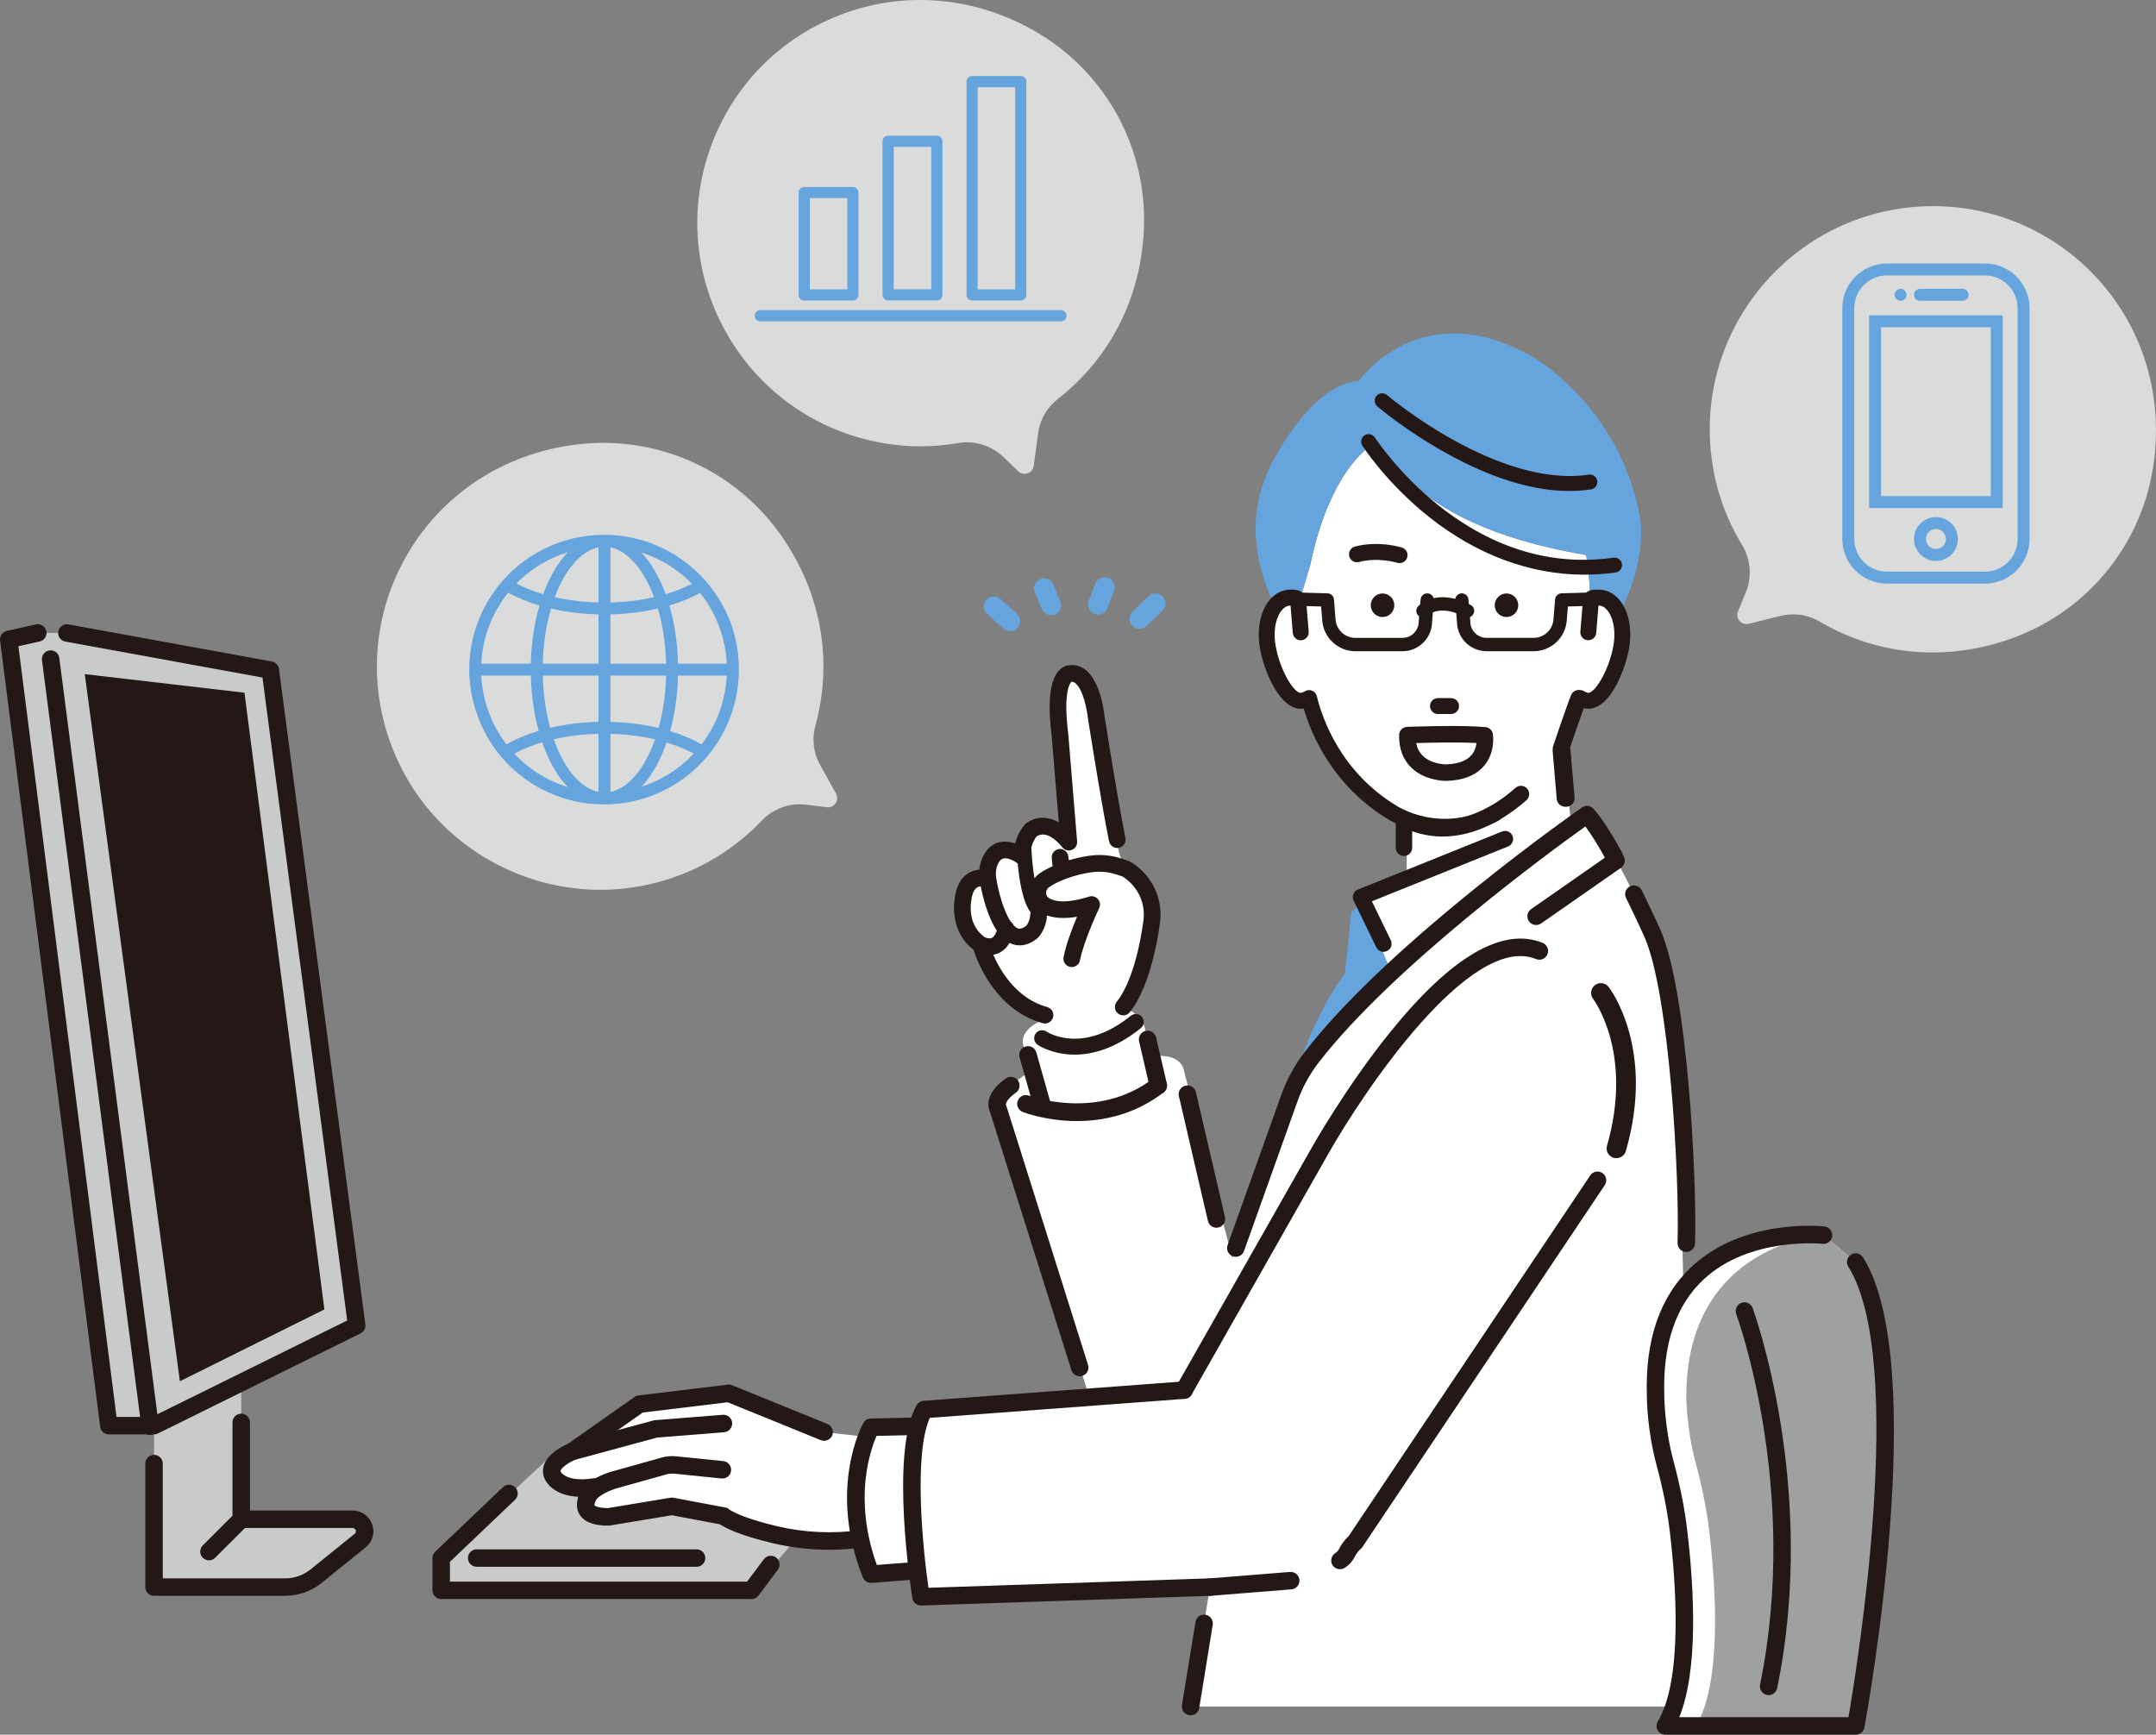 <?xml version="1.0" encoding="UTF-8"?><svg id="a" xmlns="http://www.w3.org/2000/svg" viewBox="0 0 936.98 753.94"><rect x="0" y="0" width="936.98" height="753.94" fill="#808080" stroke="none"/><path d="M569.95,459.63c10.76-13.94,25.38-28.68,40.69-42.6l-11.66-29.26-11.69,8.42-2.79,26.91s-15.99,20.62-22.59,50.27c2.11-4.89,4.79-9.52,8.05-13.74Z" style="fill:#65a4dc;"/><path d="M696.84,259.83c-1.52-.25-4.5,.68-5.98,1.3,.58-7.15-1.57-19.93-1.57-19.93-84.77-14.13-85.86-53.34-94.5-46.74,0,0-17.1,10.97-25.34,50.98l-4.48,15c-1.48-.62-3.01-.85-4.53-.6-6.56,1.11-10.43,10.59-8.65,21.17,1.79,10.58,8.55,24.64,15.11,23.53,1.03-.18,2-.58,2.88-1.14,2.3,9.57,10.51,34.25,36.37,49.88,0,0,1.96,1.26,5.34,2.63l-.18,24.11-20.61,8.56,18.18,44.4,77.8-42.28-7.75-66.02c5.02-8.78,7.46-16.74,8.55-21.29,.89,.56,1.85,.97,2.88,1.14,6.56,1.1,13.33-12.95,15.11-23.53,1.78-10.58-2.09-20.06-8.65-21.17Z" style="fill:#fff;"/><path d="M695.35,263.65c-1.49-.25-4.4,.67-5.85,1.27,.57-7-1.53-19.49-1.53-19.49-82.9-13.82-83.97-52.17-92.41-45.71,0,0-16.73,10.72-24.78,49.85l-4.38,14.67c-1.45-.6-2.94-.83-4.43-.58-6.41,1.08-10.2,10.35-8.46,20.7,1.75,10.35,8.36,24.09,14.78,23.01,1.01-.17,1.95-.57,2.82-1.12,2.24,9.36,10.28,33.49,35.57,48.78,0,0,1.92,1.23,5.22,2.57l-.18,23.58-20.15,8.38,17.78,43.42,76.09-41.35-7.58-64.57c4.91-8.59,7.29-16.37,8.36-20.82,.87,.55,1.81,.94,2.82,1.12,6.42,1.08,13.03-12.67,14.78-23.01,1.74-10.35-2.05-19.62-8.46-20.7Z" style="fill:#fff;"/><path d="M560.45,259.83c1.52-.25,3.05-.02,4.53,.6l4.48-15c8.24-40.01,25.34-50.98,25.34-50.98,8.64-6.6,9.72,32.61,94.5,46.74,0,0,2.15,12.78,1.57,19.93,1.48-.62,4.46-1.55,5.98-1.3,3.08,.52,5.55,2.9,7.14,6.36,12.3-23.7,8.77-41.39,8.77-41.39-8.93-48.34-46.43-69.54-46.43-69.54-49.09-28.26-75.86,10.41-75.86,10.41-19.34,.74-35.7,31.98-35.7,31.98-14.14,23.77-9.81,47.36-.34,66.5,1.54-2.34,3.6-3.9,6.03-4.32Z" style="fill:#65a4dc;"/><path d="M153.23,660.33h-48.39v-59.99l-37.89,19.3v70.17h57.07c4.85,0,9.55-1.66,13.31-4.71l19.18-15.49c3.83-3.09,1.64-9.27-3.28-9.27Z" style="fill:#c9caca;"/><path d="M124.01,693.6h-57.07c-2.1,0-3.8-1.7-3.8-3.8v-53.68c0-2.1,1.7-3.8,3.8-3.8s3.8,1.7,3.8,3.8v49.88h53.27c3.96,0,7.84-1.37,10.93-3.86l19.18-15.49c.68-.55,.57-1.22,.45-1.58-.12-.35-.46-.95-1.34-.95h-48.39c-2.1,0-3.8-1.7-3.8-3.8v-42.1c0-2.1,1.7-3.8,3.8-3.8s3.8,1.7,3.8,3.8v38.3h44.59c3.87,0,7.21,2.36,8.5,6.01,1.29,3.65,.18,7.58-2.83,10.01l-19.18,15.49c-4.43,3.58-10.01,5.55-15.7,5.55Z" style="fill:#231815;"/><polygon points="241.56 630.86 191.74 677.17 191.74 691.2 326.57 691.2 365.52 646.65 241.56 630.86" style="fill:#c9caca;"/><path d="M326.57,695H191.74c-2.1,0-3.8-1.7-3.8-3.8v-14.03c0-1.04,.43-2.03,1.18-2.75l29.47-28.07c1.52-1.45,3.92-1.39,5.37,.13,1.45,1.52,1.39,3.92-.13,5.37l-28.29,26.95v8.61h129.14l7.28-9.71c1.26-1.68,3.64-2.02,5.32-.76,1.68,1.26,2.02,3.64,.76,5.32l-8.42,11.23c-.72,.96-1.84,1.52-3.04,1.52Z" style="fill:#231815;"/><path d="M358.15,622.44l-41.4-16.84-38.83,4.68-29.24,20.58s-11.46,4.68-8.42,10.53c0,0,3.04,7.25,18.01,4.91,0,0-11.69,12.98,6.2,12.98l27.48-4.56,22.45,4.21s4.25,3.85,22.34,8.11c12.51,2.95,25.48,3.51,38.21,1.71l14.76-2.09,6.32-40-37.89-4.21Z" style="fill:#fff;"/><path d="M360.33,673.57c-8.22,0-16.39-.95-24.44-2.84-14.69-3.46-20.8-6.72-23.03-8.23l-20.94-3.93-26.82,4.45c-.21,.03-.41,.05-.62,.05-2.6,0-10.53,0-13.07-5.71-1.02-2.28-.78-4.68-.05-6.83-3.74-.16-6.95-1-9.59-2.53-3.23-1.86-4.53-4.17-4.91-4.96-1.05-2.07-1.18-4.3-.39-6.47,1.84-5.01,8.27-8.15,10.37-9.06l28.9-20.35c.51-.36,1.11-.59,1.73-.67l38.83-4.68c.64-.08,1.29,0,1.89,.25l41.4,16.84c1.94,.79,2.88,3.01,2.09,4.95-.79,1.94-3.01,2.87-4.95,2.09l-40.49-16.47-36.9,4.45-28.45,20.03c-.23,.17-.49,.3-.75,.41-2.35,.97-5.93,3.19-6.53,4.82-.06,.16-.07,.22,.04,.44,.08,.16,.07,.11,.11,.2,.36,.55,3.29,4.37,13.95,2.71,1.59-.25,3.16,.53,3.93,1.94,.77,1.41,.56,3.16-.52,4.35-1.89,2.12-3.04,4.85-2.76,5.44,0,.01,.91,1.16,5.83,1.2l27.17-4.51c.44-.07,.89-.07,1.32,.01l22.45,4.21c.75,.14,1.28,.35,1.81,.88,.51,.38,5.3,3.64,20.71,7.27,12.07,2.84,24.45,3.39,36.81,1.64,2.08-.3,4,1.15,4.29,3.23,.29,2.08-1.15,4-3.23,4.29-5.06,.72-10.12,1.08-15.17,1.08Zm-116.56-33.66h0Z" style="fill:#231815;"/><path d="M255,655.24c-.4,0-.8-.06-1.2-.2-1.99-.66-3.06-2.81-2.4-4.8,2.4-7.2,13.14-10.34,15.27-10.89l20.9-5.85c2.07-.58,4.2-.76,6.34-.54l20.42,2.08c2.09,.21,3.6,2.08,3.39,4.16-.21,2.09-2.08,3.6-4.16,3.39l-20.42-2.08c-1.19-.12-2.37-.02-3.52,.3l-20.97,5.87c-3.74,.99-9.26,3.6-10.05,5.96-.53,1.59-2.01,2.6-3.6,2.6Z" style="fill:#231815;"/><path d="M248.68,634.66c-1.67,0-3.2-1.11-3.66-2.81-.55-2.02,.65-4.11,2.67-4.66l36.25-9.82c.23-.06,.46-.1,.69-.12l29.47-2.34c2.09-.17,3.92,1.39,4.09,3.49,.17,2.09-1.39,3.92-3.48,4.09l-29.12,2.31-35.91,9.73c-.33,.09-.67,.13-1,.13Z" style="fill:#231815;"/><g><path d="M410.07,619.63l-31.58,.7s-14.74,26.66,0,63.85l36.49-2.81-4.91-61.75Z" style="fill:#fff;"/><path d="M378.5,687.98c-1.55,0-2.95-.94-3.53-2.4-15.22-38.41-.43-65.93,.21-67.09,.65-1.18,1.89-1.93,3.24-1.96l31.58-.7c2.13-.03,3.83,1.62,3.88,3.71,.05,2.1-1.61,3.83-3.71,3.88l-29.23,.65c-1.15,2.64-3.11,7.94-4.26,15.19-1.47,9.31-1.83,23.8,4.38,40.91l33.65-2.59c2.09-.15,3.92,1.4,4.08,3.5,.16,2.09-1.4,3.92-3.49,4.08l-36.49,2.81c-.1,0-.2,.01-.29,.01Z" style="fill:#231815;"/></g><g><path d="M618.41,268.41c-.7,0-1.41-.26-1.97-.78-1.18-1.09-1.23-2.94-.15-4.11,.32-.34,7.95-8.34,22.83-.61,1.42,.74,1.97,2.49,1.23,3.91-.74,1.42-2.49,1.97-3.91,1.23-10.76-5.6-15.72-.78-15.93-.57-.57,.61-1.33,.92-2.1,.92Z" style="fill:#231815;"/><path d="M609.47,283.04h-20.48c-7.44,0-13.74-5.81-14.34-13.23l-.5-6.21-9.82-.28c-1.6-.05-2.86-1.38-2.81-2.98,.05-1.6,1.4-2.86,2.98-2.81l12.42,.35c1.48,.04,2.69,1.19,2.81,2.66l.71,8.8c.36,4.43,4.12,7.9,8.57,7.9h20.48c3.91,0,7.09-3.18,7.09-7.09,0-.08,0-.16,.01-.24l.79-9.37c.13-1.59,1.53-2.78,3.13-2.64,1.59,.13,2.78,1.54,2.64,3.13l-.78,9.26c-.07,7.05-5.82,12.76-12.89,12.76Z" style="fill:#231815;"/><path d="M666.56,283.04h-20.48c-7.06,0-12.82-5.71-12.89-12.76l-.78-9.26c-.13-1.59,1.05-3,2.64-3.13,1.6-.14,3,1.05,3.13,2.64l.79,9.37c0,.08,0,.16,0,.24,0,3.91,3.18,7.09,7.09,7.09h20.48c4.45,0,8.21-3.47,8.57-7.9l.71-8.8c.12-1.47,1.33-2.62,2.81-2.66l12.42-.35s.06,0,.08,0c1.56,0,2.85,1.24,2.89,2.82,.05,1.6-1.21,2.93-2.81,2.98l-9.82,.28-.5,6.21c-.6,7.42-6.9,13.23-14.34,13.23Z" style="fill:#231815;"/></g><path d="M704.89,245.16c-.12-.86-.57-1.62-1.26-2.15-.69-.52-1.54-.74-2.4-.62-26.71,3.72-52.23-3.87-75.86-22.57-17.59-13.92-27.74-29.5-27.84-29.65-.96-1.51-2.97-1.95-4.48-.99-1.51,.96-1.95,2.97-.99,4.48,.42,.66,10.52,16.36,29.13,31.13,20.59,16.34,43.86,24.98,67.3,24.98,4.52,0,9.11-.32,13.63-.95,.86-.12,1.62-.57,2.14-1.26,.52-.69,.74-1.55,.62-2.4Z" style="fill:#231815;"/><path d="M694.15,209.01c-.13-.86-.58-1.61-1.28-2.13-.69-.51-1.55-.73-2.41-.6-39.68,5.98-87.2-34.17-87.68-34.58-1.36-1.16-3.41-1-4.57,.36-1.16,1.36-1,3.41,.36,4.57,.51,.43,12.62,10.72,30.07,20.39,19.62,10.86,37.56,16.37,53.34,16.37,3.23,0,6.41-.23,9.45-.69,.86-.13,1.61-.58,2.13-1.28,.51-.7,.73-1.55,.6-2.41Z" style="fill:#231815;"/><path d="M739.34,691.12l-6.49-81.31-2.09-83.77c.91-28-1.3-94.81-12.65-120.42,0,0-17.89-40-28.42-51.57,0,0-82.68,57.59-119.74,105.58-4.15,5.38-7.37,11.41-9.66,17.8l-23.22,65.01-1.56,4.3-20.99-81.41s-.58-6.96-11.61-6.38l-5.03-10.89s-1.03-7.34-9.72-10.13l-.02-.25c9.68-12.16,12.46-37.9,12.46-37.9,0,0,.12-.83,.12-2.2,.02-7.94-4.12-15.32-10.81-19.6l-.43-.28s-2.49-3.65-3.56-8.92c-3.17-15.67-7.81-47.73-8.95-57.16,0,0-5.79-22.45-12.05-18.88,0,0-7.89,1.62-4.29,26.53l3.85,46.74s-8.39-11.21-16.4-5.21c0,0-3.87,3.73-4.01,11.33,0,0-7.73-5.87-12.33-.34,0,0-3.4,3.8-2.41,10.13,0,0-9.53-3.27-10.87,9.39,0,0-2.28,12.53,7.72,19.21,0,0,6.45,24.74,27.98,30.69l.11,1.57c-6.71,2.77-13.26,7.68-7.66,15.59l.58,7.54s-10.8,7.32-13.93,12.19l40.16,129.16-71.78,5.35c-11.23,19.65-1.4,81.4-1.4,81.4l125.6-4.21-8.42,51.92h224.54l-2.63-50.6Z" style="fill:#fff;"/><path d="M537.08,546.24c-.42,0-.85-.07-1.28-.22-1.97-.71-3-2.88-2.3-4.85l23.22-65.01c2.47-6.92,5.91-13.26,10.23-18.85,15.55-20.14,40.58-44.17,74.39-71.42,25.11-20.25,45.98-34.81,46.18-34.95,1.56-1.09,3.7-.85,4.98,.56,3.28,3.6,7.46,10,12.44,19.02,1.01,1.84,.35,4.15-1.49,5.16-1.83,1.01-4.15,.35-5.16-1.49-3.62-6.56-6.74-11.59-9.3-14.99-14.86,10.61-83.62,60.79-116.04,102.76-3.83,4.96-6.88,10.59-9.09,16.76l-23.22,65.01c-.55,1.55-2.02,2.52-3.58,2.52Z" style="fill:#231815;"/><path d="M732.85,544.14s-.08,0-.13,0c-2.1-.07-3.74-1.82-3.67-3.92,.93-28.6-3.54-108.53-14.41-133.06-.03-.06-3.39-7.57-7.98-16.87-.93-1.88-.16-4.16,1.73-5.08,1.88-.93,4.16-.16,5.08,1.72,4.65,9.43,8.07,17.06,8.11,17.14,11.81,26.65,15.97,108.72,15.06,136.4-.07,2.05-1.75,3.67-3.79,3.67Z" style="fill:#231815;"/><path d="M517.43,745.52c-.2,0-.41-.02-.61-.05-2.07-.34-3.48-2.29-3.14-4.36l5.86-36.15c.34-2.07,2.29-3.48,4.36-3.14,2.07,.34,3.48,2.29,3.14,4.36l-5.86,36.15c-.3,1.86-1.91,3.19-3.74,3.19Z" style="fill:#231815;"/><path d="M400.25,697.81c-1.86,0-3.45-1.35-3.75-3.2-.41-2.58-9.9-63.31,1.86-83.88,.63-1.1,1.76-1.81,3.01-1.9l112.97-8.42c2.08-.15,3.91,1.41,4.07,3.5,.16,2.09-1.41,3.91-3.5,4.07l-110.83,8.26c-6.97,15.7-3.2,55.6-.57,73.86l122.22-4.1c2.11-.09,3.85,1.57,3.92,3.67,.07,2.1-1.57,3.85-3.67,3.92l-125.6,4.21s-.09,0-.13,0Z" style="fill:#231815;"/><path d="M514.62,607.99c-.64,0-1.28-.16-1.87-.5-1.82-1.03-2.46-3.35-1.43-5.18l58.94-103.85c.14-.24,14.75-26.15,33.85-49.8,26.55-32.89,48.86-45.95,66.31-38.85,1.94,.79,2.88,3.01,2.08,4.95-.79,1.94-3.01,2.88-4.95,2.08-28.54-11.63-75.13,57.67-90.69,85.35l-58.95,103.86c-.7,1.23-1.98,1.92-3.31,1.92Z" style="fill:#231815;"/><path d="M525.85,693.6c-1.96,0-3.62-1.51-3.78-3.49-.17-2.09,1.39-3.92,3.48-4.09l35.08-2.81c2.09-.16,3.92,1.39,4.09,3.48,.17,2.09-1.39,3.92-3.48,4.09l-35.08,2.81c-.1,0-.21,.01-.31,.01Z" style="fill:#231815;"/><path d="M582.34,682.02c-1.25,0-2.47-.61-3.2-1.74-1.14-1.76-.63-4.11,1.14-5.25,1.05-.68,1.25-1.05,1.86-2.16,.7-1.28,1.64-3.02,3.96-5.2l105.01-156.81c1.17-1.74,3.52-2.21,5.27-1.04,1.74,1.17,2.21,3.53,1.04,5.27l-105.25,157.18c-.17,.26-.37,.49-.6,.7-1.62,1.48-2.15,2.43-2.75,3.54-.77,1.42-1.74,3.19-4.42,4.91-.64,.41-1.35,.6-2.05,.6Z" style="fill:#231815;"/><g><polygon points="117.47 291.24 29.06 275.1 16.43 275.1 3.8 277.91 47.3 619.63 66.95 619.63 155.01 576.13 117.47 291.24" style="fill:#c9caca;"/><path d="M66.95,623.43h-19.65c-1.91,0-3.53-1.42-3.77-3.32L.03,278.39c-.25-1.95,1.03-3.76,2.94-4.19l12.63-2.81c2.05-.45,4.08,.84,4.53,2.88,.45,2.05-.84,4.08-2.88,4.53l-9.25,2.06,42.64,334.97h15.42l84.83-41.91-36.82-279.44-85.69-15.64c-2.06-.38-3.43-2.35-3.05-4.42,.38-2.06,2.36-3.42,4.42-3.05l88.41,16.14c1.62,.3,2.87,1.6,3.08,3.24l37.54,284.88c.21,1.61-.62,3.18-2.08,3.9l-88.06,43.5c-.52,.26-1.1,.39-1.68,.39Z" style="fill:#231815;"/></g><polygon points="140.98 569.11 78.18 600.33 36.83 293 106.24 301.07 140.98 569.11" style="fill:#231815;"/><g><path d="M462.35,457.17c-6.56-.94-10.56-3.56-10.91-3.8-1.18-.8-1.48-2.39-.69-3.57,.79-1.17,2.39-1.48,3.56-.69,.67,.44,16.24,10.39,37.68-6.91,1.1-.89,2.72-.72,3.61,.39,.89,1.1,.72,2.72-.39,3.61-13.39,10.81-24.99,12.11-32.87,10.97Z" style="fill:#231815;"/><path d="M467.01,458.38c-1.74,0-3.34-.13-4.78-.34h0c-6.73-.97-10.83-3.64-11.28-3.95-.76-.52-1.28-1.3-1.45-2.21-.17-.91,.02-1.83,.53-2.59,1.06-1.57,3.21-1.99,4.78-.93,.63,.41,15.7,10.03,36.63-6.87,.72-.58,1.62-.84,2.54-.75,.92,.1,1.74,.55,2.32,1.27,.58,.72,.84,1.62,.75,2.54-.1,.92-.55,1.74-1.27,2.32-11.27,9.09-21.31,11.5-28.77,11.5Zm-4.53-2.09c7.29,1.04,18.79,.02,32.19-10.79,.35-.28,.57-.69,.62-1.13,.05-.45-.08-.89-.37-1.24-.58-.72-1.65-.84-2.37-.25-21.93,17.69-38.05,7.41-38.72,6.96-.77-.52-1.82-.32-2.34,.45-.25,.37-.34,.82-.26,1.26,.09,.44,.34,.83,.71,1.08,.16,.11,4.09,2.73,10.54,3.66h0Z" style="fill:#231815;"/></g><path d="M452.87,484.03c-1.66,0-3.18-1.09-3.65-2.77l-6.13-21.76c-.57-2.02,.61-4.12,2.62-4.68,2.02-.57,4.12,.61,4.68,2.62l6.13,21.76c.57,2.02-.61,4.12-2.62,4.68-.34,.1-.69,.14-1.03,.14Z" style="fill:#231815;"/><path d="M503.39,475.61c-1.73,0-3.29-1.19-3.7-2.94l-4.65-20.05c-.47-2.04,.8-4.08,2.84-4.56,2.04-.48,4.08,.8,4.56,2.84l4.65,20.05c.47,2.04-.8,4.08-2.84,4.56-.29,.07-.58,.1-.86,.1Z" style="fill:#231815;"/><path d="M468.03,487.25c-13.12,0-22.82-3.67-23.55-3.96-1.95-.76-2.92-2.96-2.16-4.92,.76-1.95,2.96-2.92,4.91-2.16,.34,.13,29.65,11.08,53.86-7.43,1.67-1.27,4.05-.96,5.32,.71,1.27,1.67,.96,4.05-.71,5.32-12.75,9.75-26.46,12.43-37.67,12.43Z" style="fill:#231815;"/><path d="M469.25,598.17c-1.61,0-3.11-1.04-3.62-2.66l-35.49-112.54c-.76-1.83-2.21-7.77,6.98-14.26,1.71-1.21,4.08-.8,5.29,.91,1.21,1.71,.8,4.08-.91,5.29-3.77,2.66-4.4,4.6-4.33,5.19,.05,.13,.1,.25,.14,.39l35.55,112.74c.63,2-.48,4.13-2.48,4.76-.38,.12-.76,.18-1.14,.18Zm-32.22-118.36h0s0,0,0,0Zm0,0s0,0,0,0c0,0,0,0,0,0Zm0,0s0,0,0,0c0,0,0,0,0,0Zm0,0s0,0,0,0c0,0,0,0,0,0Zm0,0s0,0,0,0c0,0,0,0,0,0Z" style="fill:#231815;"/><path d="M528.65,533.61c-1.73,0-3.29-1.18-3.69-2.94l-12.63-54.26c-.48-2.04,.79-4.08,2.84-4.56,2.04-.48,4.08,.79,4.56,2.84l12.63,54.26c.48,2.04-.79,4.08-2.84,4.56-.29,.07-.58,.1-.86,.1Z" style="fill:#231815;"/><path d="M667.59,402.05c-1.2,0-2.38-.57-3.12-1.63-1.2-1.72-.78-4.09,.94-5.29l34.73-24.21c1.72-1.2,4.09-.78,5.29,.94,1.2,1.72,.78,4.09-.94,5.29l-34.73,24.21c-.66,.46-1.42,.68-2.17,.68Z" style="fill:#231815;"/><path d="M65.19,623.66c-1.86-.02-3.48-1.41-3.72-3.31L18.24,286.94c-.27-2.08,1.2-3.98,3.28-4.25,2.08-.27,3.98,1.2,4.25,3.28l43.23,333.41c.27,2.08-1.2,3.98-3.28,4.25-.18,.02-.36,.03-.53,.03Z" style="fill:#231815;"/><path d="M302.71,680.97h-95.54c-2.1,0-3.8-1.7-3.8-3.8s1.7-3.8,3.8-3.8h95.54c2.1,0,3.8,1.7,3.8,3.8s-1.7,3.8-3.8,3.8Z" style="fill:#231815;"/><path d="M90.81,678.16c-.97,0-1.94-.37-2.68-1.11-1.48-1.48-1.48-3.89,0-5.37l14.03-14.03c1.48-1.48,3.89-1.48,5.37,0,1.48,1.48,1.48,3.89,0,5.37l-14.03,14.03c-.74,.74-1.71,1.11-2.68,1.11Z" style="fill:#231815;"/><path d="M364.77,6.62c-28.1,10.99-49.14,33.87-57.74,62.85-15.16,51.25,14.21,105.3,65.46,120.48,14.4,4.27,29.16,5.15,43.86,2.63,7.14-1.23,14.5,1.02,19.68,6.01l6.47,6.23c1.11,1.07,2.64,1.4,4.1,.9,1.46-.51,2.44-1.72,2.65-3.25l1.9-14.16c.15-1.16,.4-2.31,.73-3.43,1.35-4.56,4.09-8.55,7.93-11.55,16.1-12.58,27.45-29.37,33.17-48.65,2.3-7.74,3.68-15.87,4.11-24.3,1.76-35.11-15.84-68.07-45.95-86.02-26.72-15.93-58.2-18.76-86.37-7.74Z" style="fill:#dadbdb;"/><path d="M178.56,238.39c-15.97,25.61-19.16,56.52-8.74,84.89,18.48,50.15,74.32,75.94,124.48,57.49,14.1-5.19,26.45-13.29,36.74-24.1,4.99-5.25,12.24-7.84,19.37-6.94l8.91,1.13c1.53,.19,2.96-.45,3.82-1.73,.86-1.28,.93-2.84,.19-4.19l-6.94-12.49c-.57-1.02-1.06-2.1-1.46-3.19-1.64-4.46-1.83-9.3-.54-14,5.39-19.71,4.46-39.95-2.47-58.83-2.78-7.57-6.53-14.93-11.23-21.93-19.57-29.2-53.38-45.11-88.24-41.52-30.95,3.19-57.88,19.74-73.88,45.4Z" style="fill:#dadbdb;"/><path d="M911.08,120.59c-20.55-22.1-49.56-33.25-79.67-30.6-53.24,4.74-92.71,51.92-87.99,105.16,1.33,14.96,5.93,29.01,13.68,41.75,3.77,6.19,4.38,13.86,1.64,20.51l-3.42,8.31c-.59,1.43-.33,2.97,.67,4.14,1.01,1.17,2.5,1.64,4,1.27l13.87-3.44c1.14-.28,2.3-.48,3.46-.58,4.74-.42,9.46,.66,13.65,3.13,17.62,10.35,37.41,14.73,57.43,12.97,8.04-.71,16.12-2.41,24.1-5.11,33.3-11.27,57.48-39.75,63.11-74.35,5-30.71-3.95-61.02-24.55-83.17Z" style="fill:#dadbdb;"/><g><path d="M442.14,273.06c-1.63,1.65-4.29,1.74-6.03,.17l-7.12-6.43c-1.79-1.62-1.93-4.38-.32-6.16,1.64-1.78,4.38-1.93,6.16-.31l7.12,6.43c1.79,1.62,1.93,4.38,.31,6.16-.05,.05-.09,.1-.14,.15Z" style="fill:#65a4dc;"/><path d="M459.94,266.17c-.39,.4-.87,.72-1.41,.95-2.22,.93-4.78-.11-5.71-2.33l-3.11-7.4c-.94-2.22,.11-4.78,2.33-5.71,2.22-.93,4.78,.11,5.71,2.33l3.11,7.4c.7,1.68,.28,3.54-.92,4.76Z" style="fill:#65a4dc;"/><path d="M505.27,265.34s-.04,.04-.07,.06l-6.89,6.69c-1.73,1.68-4.49,1.64-6.17-.09-1.68-1.73-1.6-4.49,.09-6.17l6.89-6.69c1.73-1.68,4.49-1.64,6.17,.09,1.66,1.71,1.64,4.42-.03,6.11Z" style="fill:#65a4dc;"/><path d="M480.35,265.8c-1.18,1.19-2.99,1.65-4.65,1.01-2.25-.85-3.39-3.37-2.54-5.63l2.84-7.51c.85-2.25,3.37-3.39,5.63-2.54,2.25,.85,3.39,3.37,2.54,5.63l-2.84,7.51c-.22,.59-.56,1.1-.97,1.52Z" style="fill:#65a4dc;"/></g><path d="M628.49,339.4c-1.13,0-9.59-.2-15.32-5.93-3.51-3.51-5.23-8.23-5.13-14.04,.03-1.9,1.55-3.44,3.44-3.52,.94-.04,23.21-.89,34.1,.11,1.63,.15,2.95,1.38,3.21,2.99,.05,.31,1.2,7.71-3.65,13.61-3.51,4.27-9.06,6.55-16.49,6.78-.03,0-.06,0-.16,0Zm.05-3.59h0Zm-13.07-12.86c.41,2.2,1.32,3.99,2.74,5.42,3.72,3.76,9.87,3.85,10.26,3.85,5.21-.17,8.94-1.55,11.09-4.12,1.39-1.66,1.93-3.62,2.12-5.17-8.18-.42-20.2-.16-26.21,.02Z" style="fill:#231815;"/><path d="M601.28,413.7c-1.3,0-2.55-.73-3.16-1.98l-9.86-20.3c-.42-.87-.47-1.89-.12-2.79,.35-.91,1.06-1.63,1.96-1.99l62.68-25.25c1.79-.72,3.84,.15,4.56,1.94,.72,1.8-.15,3.84-1.94,4.56l-59.19,23.84,8.21,16.92c.85,1.74,.12,3.84-1.62,4.68-.49,.24-1.01,.35-1.53,.35Z" style="fill:#231815;"/><g><path d="M654.71,268.18c2.83,0,5.12-2.29,5.12-5.12s-2.29-5.12-5.12-5.12-5.12,2.29-5.12,5.12,2.3,5.12,5.12,5.12Z" style="fill:#231815;"/><path d="M595.72,263.06c0,2.83,2.29,5.12,5.12,5.12s5.12-2.29,5.12-5.12-2.29-5.12-5.12-5.12-5.12,2.29-5.12,5.12Z" style="fill:#231815;"/><path d="M590.61,244.26c8.36-2.22,16.5,.31,16.58,.33,.34,.11,.69,.16,1.05,.16,1.51,0,2.84-.97,3.3-2.41,.58-1.82-.43-3.77-2.25-4.35-.41-.13-10.19-3.15-20.46-.43-1.84,.49-2.95,2.39-2.46,4.24,.49,1.84,2.39,2.95,4.24,2.46Z" style="fill:#231815;"/><path d="M624.93,310.33h5.69c1.91,0,3.46-1.55,3.46-3.46s-1.55-3.46-3.46-3.46h-5.69c-1.91,0-3.46,1.55-3.46,3.46s1.55,3.46,3.46,3.46Z" style="fill:#231815;"/><path d="M696.54,256.41c-.82-.14-1.64-.18-2.41-.13-2.22-.09-3.89,.41-4.97,1.47-1.22,1.21-1.2,2.7-1.19,2.7l-1.16,14.08c-.16,1.9,1.26,3.58,3.16,3.73,.91,.08,1.8-.2,2.51-.8,.72-.6,1.15-1.45,1.23-2.37l.98-11.9c.26,0,.49,0,.71,.04,4,.68,7.38,7.9,5.81,17.18-.83,4.9-2.7,10.2-5.14,14.54-2.26,4.02-4.54,6.38-5.98,6.15-.53-.09-1.06-.31-1.62-.66-.51-.32-1.09-.49-1.68-.51-1.65-.32-3.35,.55-4.01,2.16-1.89,4.64-7.55,21.46-7.79,22.17-.13,.38-.17,.76-.17,1.13-.05,.3-.08,.6-.06,.91l1.79,21c.16,1.92,1.86,3.37,3.87,3.37,.1,0,.21,0,.32-.01,2.14-.16,3.73-1.93,3.56-3.95l-1.79-21c-.02-.28-.08-.54-.17-.79,1.21-3.56,4.13-12.16,5.99-17.23,.22,.08,.42,.17,.66,.25,.43,.07,.86,.1,1.28,.1,9.95,0,16.37-18.19,17.77-26.48,2.13-12.66-2.92-23.71-11.5-25.16Z" style="fill:#231815;"/><path d="M658.61,342.43c-4.02,3.6-11.57,9.41-20.91,12.25-11.04,2.78-20.53,.2-25.91-2.02-.28-.14-.55-.27-.83-.42-.27-.15-.55-.24-.83-.31-1.79-.84-2.86-1.5-3.04-1.61-24.64-14.9-32.54-38.34-34.8-47.73-.26-1.08-1.03-1.98-2.07-2.4-1.03-.42-2.21-.31-3.15,.28-.55,.35-1.08,.56-1.6,.65-1.44,.25-3.74-2.08-5.98-6.03-2.42-4.29-4.3-9.63-5.15-14.66-1.56-9.28,1.8-16.5,5.8-17.18,.21-.04,.45-.05,.72-.04l.98,11.9c.08,.92,.51,1.76,1.23,2.37,.71,.6,1.6,.88,2.51,.8,1.9-.16,3.32-1.83,3.17-3.73l-1.18-14.35s0-.05,0-.06c-.99-4.49-6.72-3.87-6.75-3.87-.6,0-1.21,.05-1.81,.15-8.57,1.45-13.62,12.5-11.49,25.16,1.69,10.01,9,28,19.05,26.38,3.51,11.87,12.94,33.77,36.86,48.23,.13,.09,1.25,.79,3.14,1.71v10.55c0,1.98,1.6,3.58,3.58,3.58s3.58-1.6,3.58-3.58v-7.17c4.53,1.61,8.97,2.31,13.21,2.31,7.39,0,14.21-2.05,20.06-4.82,1.7-.75,3.38-1.58,5.04-2.53l-.07-.11c4.87-2.87,8.79-6.01,11.41-8.35,1.48-1.32,1.6-3.59,.28-5.06-1.32-1.47-3.59-1.6-5.06-.28Z" style="fill:#231815;"/></g><path d="M702.47,503.38c-.39,0-.79-.05-1.18-.17-2.26-.65-3.55-3.01-2.9-5.27,6.06-20.92,4.09-37.14,1.38-47.07-2.94-10.76-7.38-16.68-7.42-16.74-1.42-1.86-1.07-4.53,.79-5.96,1.86-1.42,4.51-1.08,5.95,.77,.84,1.08,20.32,27,7.48,71.36-.54,1.86-2.24,3.07-4.08,3.07Z" style="fill:#231815;"/><path d="M806.48,548.53l-13.99-11.7s-75.78-8.42-72.98,70.17c0,0,0,13.64,4.06,28.75,2.66,9.88,4.76,19.89,5.95,30.05,2.92,24.94,5.44,65.6-5.8,84.35h82.8s28.7-155.63-.05-201.62Z" style="fill:#fff;"/><path d="M806.48,548.53l-13.99-11.7s-59.64,3.51-59.64,70.17c0,0,0,13.64,4.06,28.75,2.66,9.88,4.76,19.89,5.95,30.05,2.92,24.94,5.44,65.6-5.8,84.35h69.47s28.7-155.63-.05-201.62Z" style="fill:#9fa0a0;"/><path d="M806.52,753.94h-82.8c-1.37,0-2.63-.74-3.3-1.93-.67-1.19-.66-2.65,.05-3.82,10.83-18.06,7.96-59.1,5.29-81.95-1.08-9.22-2.99-18.87-5.85-29.5-4.03-15.01-4.18-28.43-4.19-29.66-.87-24.72,5.71-43.77,19.56-56.62,22.65-21.02,56.21-17.56,57.63-17.4,2.08,.23,3.59,2.11,3.35,4.19-.23,2.08-2.1,3.58-4.19,3.35h0c-.31-.04-31.6-3.2-51.67,15.46-12.15,11.29-17.9,28.38-17.1,50.8,0,.04,0,.09,0,.13,0,.13,.06,13.36,3.93,27.77,2.95,10.99,4.94,21,6.06,30.59,3.09,26.4,4.75,60.69-3.48,80.99h73.52c3.81-22.09,25.36-155.11-.08-195.81-1.11-1.78-.57-4.12,1.21-5.23,1.78-1.11,4.12-.57,5.23,1.21,29.19,46.7,1.75,197.9,.56,204.32-.33,1.8-1.9,3.11-3.73,3.11Z" style="fill:#231815;"/><path d="M768.64,736.75c-.25,0-.51-.03-.77-.08-2.05-.42-3.38-2.43-2.96-4.48,17.45-85.2-10.08-160.3-10.36-161.05-.73-1.96,.26-4.15,2.22-4.89,1.96-.74,4.15,.26,4.89,2.22,.29,.77,28.6,77.82,10.69,165.24-.37,1.8-1.95,3.04-3.72,3.04Z" style="fill:#231815;"/><g><path d="M491.69,375.22l-.43-.28s-.04-.02-.06-.03c-.1-.06-.2-.1-.3-.15-.1-.05-.2-.1-.3-.14-.02,0-.03-.02-.05-.02l-2.94-1c-3.73-1.27-7.58-1.8-11.45-1.59-2.97,.16-7.41,.95-12,2.35l-.21-2.08c-.18-1.79-1.81-3.1-3.59-2.93-1.8,.18-3.11,1.8-2.93,3.59l.39,3.76c-2.12,.95-4.14,2.03-5.9,3.26-1.03,.72-1.89,1.61-2.56,2.63-.73-4.13-1.27-9.09-1.5-14.23,.71-2.93,2-4.6,2.42-5.07,5.25-3.62,11.35,4.36,11.61,4.7,.87,1.16,2.43,1.61,3.78,1.1,1.36-.51,2.22-1.88,2.11-3.33l-3.85-46.75s-.01-.12-.01-.13c-2.37-18.75,1.01-22.42,1.57-22.89,.75-.1,1.38,.09,2.03,.6,3.59,2.78,5.3,12.21,5.62,15.29l.54,3.41c2.21,13.82,5.55,34.7,8.67,50.3,.36,1.77,2.09,2.93,3.85,2.57,1.77-.35,2.92-2.08,2.57-3.85-3.09-15.46-6.42-36.27-8.62-50.05l-.5-3.12c-.26-2.44-1.87-14.88-8.11-19.72-2.05-1.59-4.45-2.26-6.91-1.92-.88,.07-2.6,.47-4.27,2.34-3.76,4.23-4.75,13.58-2.96,27.78l3.17,38.47c-5.1-3.1-10.17-3.07-14.42,.11-.11,.08-.22,.17-.31,.26-.13,.13-3.08,3.01-4.39,8.58-3.18-1.15-8.34-1.95-12.18,2.65-.5,.59-2.93,3.66-3.32,8.63-1.85,.12-3.54,.65-5.01,1.59-3.21,2.05-5.13,5.74-5.7,10.96-.23,1.42-1.99,14.07,8.14,21.69,1.5,4.81,9.26,26.12,29.93,31.84,.14,.04,.27,.07,.41,.09,0,0,0,0,0,0,.16,.02,.31,.03,.46,.03,1.45,0,2.76-.97,3.16-2.4,.48-1.74-.54-3.55-2.28-4.03-13.75-3.8-20.87-16.31-23.88-23.38,1.18-.13,2.31-.48,3.33-1.04,1.91-1.05,3.22-2.67,4.11-4.29,.36,.2,.73,.39,1.11,.54,.69,.27,1.4,.46,2.11,.57,.44,.06,.88,.09,1.32,.09,2.41,0,4.85-.95,7.26-2.82,.06-.05,.12-.1,.18-.15,.38-.35,3.75-3.56,4.08-9.93,0-.09-.01-.17-.01-.26,3.7,1.44,8.38,1.66,14,.61-2.28,5.37-5,12.48-6.09,18.07-.17,.86,0,1.73,.5,2.46,.49,.73,1.23,1.22,2.09,1.38l.17,.03c.16,.02,.32,.03,.47,.03,1.54,0,2.91-1.09,3.21-2.65,1.66-8.53,8.08-22.16,8.36-22.75,.56-1.18,.37-2.57-.48-3.56-.85-.99-2.2-1.37-3.46-.98-10.33,3.24-15.37,2.11-17.78,.58-.86-.54-1.36-1.45-1.38-2.5-.02-1.11,.5-2.15,1.4-2.77,6.01-4.19,16-6.53,20.85-6.79,3.04-.17,6.06,.26,8.98,1.26l2.56,.87,.1,.07c5.84,3.74,9.31,10.03,9.3,16.83,0,1.07-.09,1.74-.1,1.86-.03,.25-2.76,24.9-11.76,36.21-1.12,1.41-.89,3.48,.52,4.6,.46,.36,1,.59,1.57,.68h0c.15,.02,.31,.03,.46,.03,.99,0,1.95-.45,2.57-1.24,10.11-12.7,13.03-38.46,13.15-39.53,.03-.25,.14-1.19,.15-2.6,.02-9.05-4.58-17.41-12.32-22.36Zm-63.9,32.42c-7.79-5.41-6.17-15.32-6.09-15.74,.01-.08,.03-.16,.03-.24,.23-2.19,.89-5.05,2.69-6.22,.67-.44,1.43-.58,2.11-.6,.85,4.44,2.98,13.51,7.09,19.6-.4,1.25-1.13,2.84-2.29,3.47-.84,.46-2.03,.37-3.54-.26Zm20.34-10.33c-.18,3.47-1.75,5.21-1.84,5.32-2.43,1.85-3.72,1.34-4.14,1.17-.65-.26-1.28-.74-1.89-1.38-.24-.66-.68-1.23-1.27-1.62-3.08-4.6-5.47-13.17-6.4-19.37,0,0,0,0,0,0,0,0,0-.01,0-.02-.73-4.64,1.6-7.42,1.69-7.53,2.55-3.06,7.62,.7,7.84,.86,.16,.12,.34,.22,.51,.31,.69,7.51,2.23,17.06,5.69,21.39-.09,.27-.16,.56-.18,.86Z" style="fill:#231815;"/><path d="M454.17,444.85c-.17,0-.34-.01-.52-.04-.02,0-.03,0-.05-.01-.16-.02-.28-.05-.41-.09-20.82-5.75-28.69-27.38-30.14-31.96-10.19-7.75-8.42-20.52-8.18-21.96,.58-5.32,2.55-9.09,5.86-11.2,1.44-.92,3.08-1.46,4.88-1.62,.47-4.91,2.89-7.96,3.37-8.53,3.9-4.67,9.17-3.89,12.2-2.88,1.38-5.45,4.27-8.26,4.4-8.38,.1-.1,.22-.2,.34-.29,4.18-3.13,9.21-3.29,14.22-.47l-3.11-37.79c-1.8-14.3-.78-23.74,3.05-28.04,1.75-1.97,3.58-2.39,4.51-2.46,2.54-.35,5.02,.34,7.15,1.99,6.36,4.93,7.99,17.5,8.25,19.97l.5,3.1c2.2,13.77,5.53,34.58,8.62,50.03,.39,1.96-.89,3.88-2.85,4.27-.95,.19-1.91,0-2.72-.53-.81-.54-1.36-1.36-1.56-2.31-3.13-15.65-6.46-36.51-8.67-50.31l-.54-3.41c-.32-3.06-2-12.37-5.49-15.07-.56-.43-1.07-.59-1.66-.54-.63,.61-3.64,4.57-1.38,22.51,0,0,0,.09,.01,.09l3.86,46.8c.13,1.61-.83,3.12-2.33,3.69-1.5,.57-3.23,.07-4.19-1.22-.25-.33-6.18-8.03-11.12-4.62-.3,.37-1.56,1.96-2.26,4.82,.21,4.66,.68,9.24,1.36,13.31,.62-.78,1.34-1.46,2.15-2.03,1.62-1.13,3.55-2.2,5.72-3.18l-.36-3.5c-.2-1.99,1.25-3.78,3.24-3.98,1.98-.2,3.78,1.26,3.98,3.24l.17,1.65c4.14-1.24,8.48-2.07,11.67-2.24,3.92-.21,7.82,.33,11.58,1.61l2.93,1c.15,.06,.24,.1,.34,.15l-.05,.37,.15-.32c.1,.05,.2,.09,.29,.15l.5,.31h0c7.84,5.02,12.5,13.49,12.48,22.66,0,1.36-.11,2.3-.15,2.64-.12,1.09-3.07,26.95-13.22,39.71-.79,.99-2.09,1.52-3.36,1.33-.64-.09-1.24-.35-1.74-.75-1.57-1.25-1.83-3.54-.58-5.1,8.97-11.27,11.66-35.78,11.69-36.03,.08-.68,.1-1.36,.1-1.82,.02-6.68-3.4-12.86-9.13-16.53l-.1-.07-2.48-.83c-2.89-.98-5.87-1.4-8.85-1.24-4.82,.26-14.71,2.58-20.67,6.73-.8,.56-1.27,1.48-1.25,2.47,.02,.93,.47,1.73,1.22,2.21,2.35,1.49,7.29,2.58,17.48-.62,1.38-.43,2.89,0,3.83,1.08,.95,1.09,1.16,2.64,.53,3.94-.27,.57-6.68,14.19-8.33,22.66-.37,1.87-2.14,3.18-4.08,2.9l-.18-.03c-.96-.19-1.78-.73-2.32-1.54-.54-.8-.74-1.77-.55-2.72,1.07-5.5,3.72-12.46,5.85-17.54-5.12,.88-9.51,.69-13.06-.57-.41,6.36-3.8,9.59-4.19,9.95-.07,.06-.13,.11-.2,.17-2.92,2.28-5.92,3.22-8.85,2.8-.75-.11-1.49-.31-2.2-.59-.27-.11-.54-.23-.84-.39-1.08,1.84-2.45,3.22-4.08,4.12-.92,.5-1.92,.85-2.99,1.02,3.1,7.11,10.15,19.07,23.46,22.75,1.93,.53,3.06,2.54,2.53,4.47-.43,1.57-1.87,2.66-3.5,2.66Zm-.4-.74c1.46,.19,2.83-.73,3.21-2.12,.43-1.55-.48-3.17-2.04-3.59-13.87-3.83-21.06-16.42-24.11-23.59-.04-.1-.04-.22,.02-.32,.06-.1,.16-.16,.27-.17,1.15-.13,2.23-.46,3.19-1,1.6-.88,2.94-2.28,3.97-4.15,.05-.08,.12-.14,.21-.17,.09-.02,.19-.01,.27,.03,.4,.22,.74,.39,1.07,.52,.66,.26,1.34,.45,2.03,.55,2.73,.39,5.54-.51,8.31-2.66,.05-.04,.11-.09,.16-.13,.37-.34,3.64-3.46,3.97-9.69,0-.04,0-.08,0-.11v-.12c-.01-.12,.04-.23,.14-.3,.1-.07,.22-.08,.33-.04,3.66,1.42,8.3,1.62,13.8,.59,.13-.02,.26,.03,.34,.13,.08,.1,.1,.24,.05,.36-2.16,5.08-4.96,12.33-6.06,18-.15,.77,0,1.54,.44,2.19,.44,.65,1.1,1.08,1.86,1.23l.16,.03c.13,.02,.27,.03,.41,.03,1.39,0,2.59-.99,2.86-2.36,1.67-8.55,8.11-22.25,8.39-22.83,.5-1.05,.33-2.3-.43-3.17-.76-.88-1.97-1.22-3.08-.87-10.46,3.28-15.6,2.11-18.07,.54-.96-.61-1.52-1.63-1.55-2.79-.03-1.23,.55-2.38,1.55-3.07,6.07-4.23,16.14-6.59,21.04-6.85,3.08-.16,6.14,.26,9.12,1.27l2.74,.97c5.94,3.8,9.48,10.21,9.46,17.13,0,.48-.02,1.19-.1,1.88-.03,.26-2.75,24.98-11.84,36.41-1,1.26-.79,3.1,.47,4.11,.41,.32,.89,.53,1.4,.61,1.01,.14,2.07-.28,2.7-1.07,10.03-12.6,12.95-38.27,13.07-39.35,.04-.33,.14-1.24,.14-2.56,.02-8.93-4.52-17.18-12.15-22.06h0l-.43-.28c-.12-.07-.2-.1-.27-.14,0,0-.11-.05-.11-.05-.07-.03-.14-.07-.21-.09l-2.98-1.02c-3.67-1.25-7.47-1.78-11.31-1.58-3.25,.18-7.7,1.05-11.91,2.34-.1,.03-.21,.02-.3-.04-.09-.06-.15-.15-.16-.26l-.21-2.08c-.16-1.6-1.6-2.77-3.21-2.61-1.6,.17-2.77,1.6-2.61,3.21l.39,3.76c.02,.15-.07,.3-.21,.36-2.23,.99-4.2,2.08-5.84,3.22-.98,.68-1.81,1.53-2.47,2.53-.08,.12-.23,.18-.37,.15-.14-.03-.25-.14-.28-.29-.76-4.31-1.28-9.25-1.51-14.28,0-.03,0-.07,0-.1,.74-3.04,2.1-4.77,2.5-5.22,5.56-3.85,11.89,4.37,12.16,4.72,.78,1.04,2.17,1.44,3.37,.98,1.21-.46,1.98-1.68,1.88-2.97l-3.85-46.75,.34-.16-.35,.04c-2.37-18.78,1-22.63,1.7-23.21,.05-.04,.11-.07,.18-.08,.84-.11,1.57,.1,2.3,.67,3.68,2.85,5.44,12.41,5.76,15.54l.54,3.39c2.2,13.8,5.54,34.64,8.67,50.28,.15,.77,.6,1.43,1.25,1.86,.65,.43,1.43,.58,2.19,.43,1.58-.32,2.61-1.86,2.29-3.44-3.1-15.47-6.42-36.29-8.63-50.06l-.5-3.12c-.26-2.44-1.85-14.74-7.98-19.5-1.97-1.53-4.27-2.17-6.64-1.85-.85,.07-2.47,.44-4.05,2.23-3.69,4.15-4.66,13.4-2.88,27.5l3.17,38.48c.01,.13-.05,.26-.17,.33-.11,.07-.26,.07-.37,0-4.95-3.01-9.93-2.98-14.02,.09-.1,.07-.19,.15-.27,.23-.13,.12-3.01,2.92-4.3,8.41-.02,.1-.09,.18-.18,.23-.09,.05-.19,.06-.29,.02-3.38-1.22-8.18-1.77-11.79,2.54-.48,.56-2.86,3.56-3.23,8.43-.01,.18-.15,.32-.33,.33-1.79,.11-3.42,.63-4.85,1.54-3.12,1.99-4.98,5.58-5.54,10.69-.23,1.41-1.96,13.87,8,21.37,.06,.04,.1,.11,.13,.18,1.34,4.28,9.05,25.9,29.69,31.6,.12,.04,.25,.06,.37,.08,0,0,.01,0,.02,0Zm-23.69-35.57c-.7,0-1.52-.19-2.44-.58-.02,0-.04-.02-.07-.04-8-5.56-6.31-15.67-6.24-16.09,.01-.07,.02-.14,.03-.21,.24-2.27,.93-5.24,2.85-6.49,.63-.41,1.39-.63,2.29-.66,.16,0,.33,.12,.36,.29,.9,4.71,3.01,13.51,7.03,19.46,.06,.09,.08,.2,.04,.31-.41,1.29-1.17,2.97-2.46,3.67-.4,.22-.87,.33-1.41,.33Zm-2.13-1.21c1.39,.57,2.46,.66,3.19,.26,1.08-.59,1.74-2.13,2.07-3.1-3.94-5.93-6.05-14.48-6.98-19.28-.63,.06-1.18,.24-1.62,.53-1.69,1.1-2.31,3.85-2.53,5.96,0,.08-.02,.17-.04,.26-.07,.41-1.68,10.06,5.91,15.37Zm15.13-2.98c-.53,0-.88-.14-1.07-.21-.67-.27-1.34-.76-2.02-1.46-.03-.04-.06-.08-.08-.12-.22-.6-.61-1.1-1.14-1.44-.04-.03-.07-.06-.1-.1-3.12-4.66-5.53-13.37-6.46-19.5,0,0,0,0,0-.01-.76-4.85,1.66-7.72,1.77-7.84,2.79-3.35,8.09,.64,8.32,.81,.14,.11,.3,.2,.46,.28,.11,.06,.18,.16,.19,.28,.67,7.3,2.18,16.91,5.61,21.2,.07,.09,.1,.22,.06,.33-.1,.29-.15,.53-.16,.77h0c-.17,3.25-1.51,5.05-1.92,5.53-1.57,1.2-2.71,1.5-3.48,1.5Zm-2.52-2.12c.58,.6,1.16,1.02,1.71,1.24,.38,.15,1.52,.6,3.79-1.13,.22-.27,1.54-1.96,1.7-5.06,.01-.25,.06-.5,.14-.77-3.42-4.45-4.95-13.94-5.63-21.24-.13-.07-.27-.16-.39-.25-.05-.04-4.98-3.75-7.35-.91-.03,.03-2.32,2.74-1.61,7.25h0s0,.05,0,.08c.9,5.98,3.26,14.53,6.3,19.12,.6,.41,1.06,.99,1.32,1.68Zm7.56-4.93h0Z" style="fill:#231815;"/></g><path d="M461.08,139.64h-130.65c-1.34,0-2.42-1.08-2.42-2.42s1.08-2.42,2.42-2.42h130.65c1.34,0,2.42,1.08,2.42,2.42s-1.08,2.42-2.42,2.42Zm-88-11.45v-44.5c0-1.34-1.08-2.42-2.42-2.42h-21.16c-1.34,0-2.42,1.08-2.42,2.42v44.5c0,1.34,1.08,2.42,2.42,2.42h21.16c1.34,0,2.42-1.08,2.42-2.42Zm-21.16-42.08h16.31v39.65h-16.31v-39.65Zm57.64,42.05V61.41c0-1.34-1.08-2.42-2.42-2.42h-21.16c-1.34,0-2.42,1.08-2.42,2.42v66.75c0,1.34,1.08,2.42,2.42,2.42h21.16c1.34,0,2.42-1.08,2.42-2.42Zm-21.16-64.33h16.31v61.9h-16.31V63.84Zm57.64,64.35V35.48c0-1.34-1.08-2.42-2.42-2.42h-21.16c-1.34,0-2.42,1.08-2.42,2.42v92.71c0,1.34,1.08,2.42,2.42,2.42h21.16c1.34,0,2.42-1.08,2.42-2.42Zm-21.16-90.28h16.31V125.76h-16.31V37.9Z" style="fill:#65a4dc;"/><path d="M308.75,255.07l.08-.05-2.01-2.32c-11.01-12.72-26.95-20.09-43.75-20.25-.03,0-.06,0-.09,0-.1,0-.2,0-.29,0h-.18c-3.18,0-6.32,.26-9.41,.76-13.39,2.18-25.71,8.96-34.76,19.34,0,0,0,0,0,0l-2.01,2.31,.07,.04c-8.06,10.27-12.47,22.98-12.47,36.13s4.82,27.02,13.58,37.51c11.17,13.4,27.57,21.08,45.01,21.08h.18c.09,0,.19,0,.29,0,17.25-.13,33.48-7.81,44.54-21.07,8.76-10.49,13.58-23.81,13.58-37.51s-4.37-25.72-12.34-35.96Zm-14.08,33.38c-.21-8.9-1.5-17.54-3.76-25.29,4.93-1.46,9.4-3.28,13.35-5.44,7,8.76,11.06,19.52,11.6,30.73h-21.19Zm-85.52,0c.55-11.28,4.64-22.08,11.71-30.86,4.01,2.22,8.56,4.09,13.59,5.57-2.27,7.76-3.55,16.41-3.76,25.29h-21.54Zm15.39-34.98c.57-.58,1.15-1.14,1.75-1.69,.04-.04,.08-.07,.12-.1,.6-.55,1.21-1.09,1.84-1.61,.04-.03,.07-.06,.11-.09,.62-.52,1.26-1.02,1.9-1.5,.08-.06,.16-.12,.23-.18,.62-.47,1.26-.92,1.9-1.35,.1-.07,.2-.14,.31-.21,.63-.43,1.27-.84,1.92-1.23,.11-.07,.23-.14,.34-.21,.65-.39,1.31-.77,1.97-1.13,.11-.06,.22-.12,.33-.18,.68-.36,1.36-.71,2.05-1.05,.1-.05,.19-.09,.29-.14,.72-.34,1.44-.67,2.17-.97,.06-.02,.12-.05,.18-.07,.75-.31,1.51-.61,2.27-.89,.03,0,.05-.02,.08-.03,.76-.28,1.54-.53,2.31-.78,.06-.02,.13-.04,.19-.06-4.25,4.39-7.93,10.58-10.73,18.25-4.3-1.26-8.2-2.81-11.67-4.62,.05-.05,.09-.09,.14-.14Zm56.52-12.52c.75,.28,1.49,.58,2.23,.89,.07,.03,.14,.06,.2,.08,.72,.31,1.43,.63,2.13,.97,.1,.05,.21,.1,.31,.15,.68,.33,1.35,.68,2.02,1.04,.12,.06,.24,.13,.35,.19,.66,.36,1.31,.74,1.95,1.13,.12,.07,.23,.14,.35,.22,.64,.4,1.27,.81,1.9,1.23,.11,.07,.21,.14,.32,.22,.63,.44,1.26,.88,1.87,1.35,.08,.06,.16,.12,.24,.18,.64,.49,1.27,.99,1.88,1.5,.03,.03,.07,.06,.1,.09,.62,.52,1.23,1.06,1.82,1.61,.04,.04,.08,.08,.13,.11,.59,.55,1.16,1.11,1.73,1.69,.05,.05,.09,.09,.14,.14-3.41,1.76-7.24,3.27-11.44,4.5-2.76-7.57-6.38-13.7-10.57-18.08,.76,.24,1.51,.49,2.25,.77,.03,.01,.05,.02,.08,.03Zm-20.96,20.89c-6.62-.16-12.99-.92-19-2.3,4.55-12.19,11.57-20.15,19-21.66v23.96Zm5.18-23.95c7.44,1.51,14.45,9.48,18.99,21.66-6.01,1.37-12.37,2.14-18.99,2.3v-23.95Zm-25.8,26.59c6.52,1.52,13.44,2.38,20.62,2.54v21.43h-24.21c.21-8.45,1.44-16.64,3.59-23.97Zm20.62,29.15v20.12c-7.31,.16-14.35,1.02-20.99,2.59-1.93-7-3.03-14.75-3.23-22.71h24.22Zm0,25.3v25.27c-7.72-1.55-14.91-9.98-19.45-22.91,6.1-1.4,12.74-2.21,19.45-2.36Zm5.18,25.26v-25.25c6.77,.17,13.28,.98,19.41,2.43-4.54,12.87-11.71,21.28-19.41,22.83Zm20.96-27.77c-6.63-1.59-13.65-2.48-20.96-2.66v-20.13h24.21c-.2,8-1.31,15.77-3.25,22.78Zm-20.96-27.96v-21.43c7.18-.16,14.1-1.02,20.62-2.54,2.16,7.32,3.38,15.51,3.59,23.97h-24.21Zm-56.12,5.18h21.55c.2,8.4,1.36,16.6,3.4,24.03-5.22,1.55-9.91,3.51-14.01,5.85-6.59-8.6-10.41-19.05-10.94-29.88Zm14.36,33.92c3.56-1.93,7.66-3.61,12.11-4.94,2.84,8.25,6.67,14.87,11.15,19.49-8.82-2.71-16.84-7.69-23.26-14.55Zm55.24,14.38c4.39-4.6,8.15-11.12,10.95-19.23,4.37,1.32,8.31,2.95,11.8,4.84-6.29,6.72-14.13,11.64-22.75,14.39Zm26.16-18.42c-4.02-2.28-8.6-4.21-13.69-5.76,2.06-7.44,3.23-15.68,3.43-24.13h21.2c-.53,10.83-4.35,21.29-10.94,29.88Z" style="fill:#65a4dc;"/><path d="M862.61,119.7c7.85,0,14.23,6.38,14.23,14.23v100.31c0,7.85-6.38,14.23-14.23,14.23h-42.54c-7.85,0-14.23-6.38-14.23-14.23v-100.31c0-7.85,6.38-14.23,14.23-14.23h42.54m0-5.18h-42.54c-10.72,0-19.41,8.69-19.41,19.41v100.31c0,10.72,8.69,19.41,19.41,19.41h42.54c10.72,0,19.41-8.69,19.41-19.41v-100.31c0-10.72-8.69-19.41-19.41-19.41h0Zm7.76,106.29h-58.05v-83.77h58.05v83.77Zm-52.88-5.18h47.7v-73.42h-47.7v73.42Zm38.04-87.51c0-1.43-1.16-2.59-2.59-2.59h-18.54c-1.43,0-2.59,1.16-2.59,2.59s1.16,2.59,2.59,2.59h18.54c1.43,0,2.59-1.16,2.59-2.59Zm-26.97,0c0-1.43-1.16-2.59-2.59-2.59h-.02c-1.43,0-2.58,1.16-2.58,2.59s1.17,2.59,2.6,2.59,2.59-1.16,2.59-2.59Zm12.78,115.67c-5.25,0-9.53-4.27-9.53-9.53s4.27-9.53,9.53-9.53,9.53,4.27,9.53,9.53-4.27,9.53-9.53,9.53Zm0-13.88c-2.4,0-4.35,1.95-4.35,4.35s1.95,4.35,4.35,4.35,4.35-1.95,4.35-4.35-1.95-4.35-4.35-4.35Z" style="fill:#65a4dc;"/></svg>